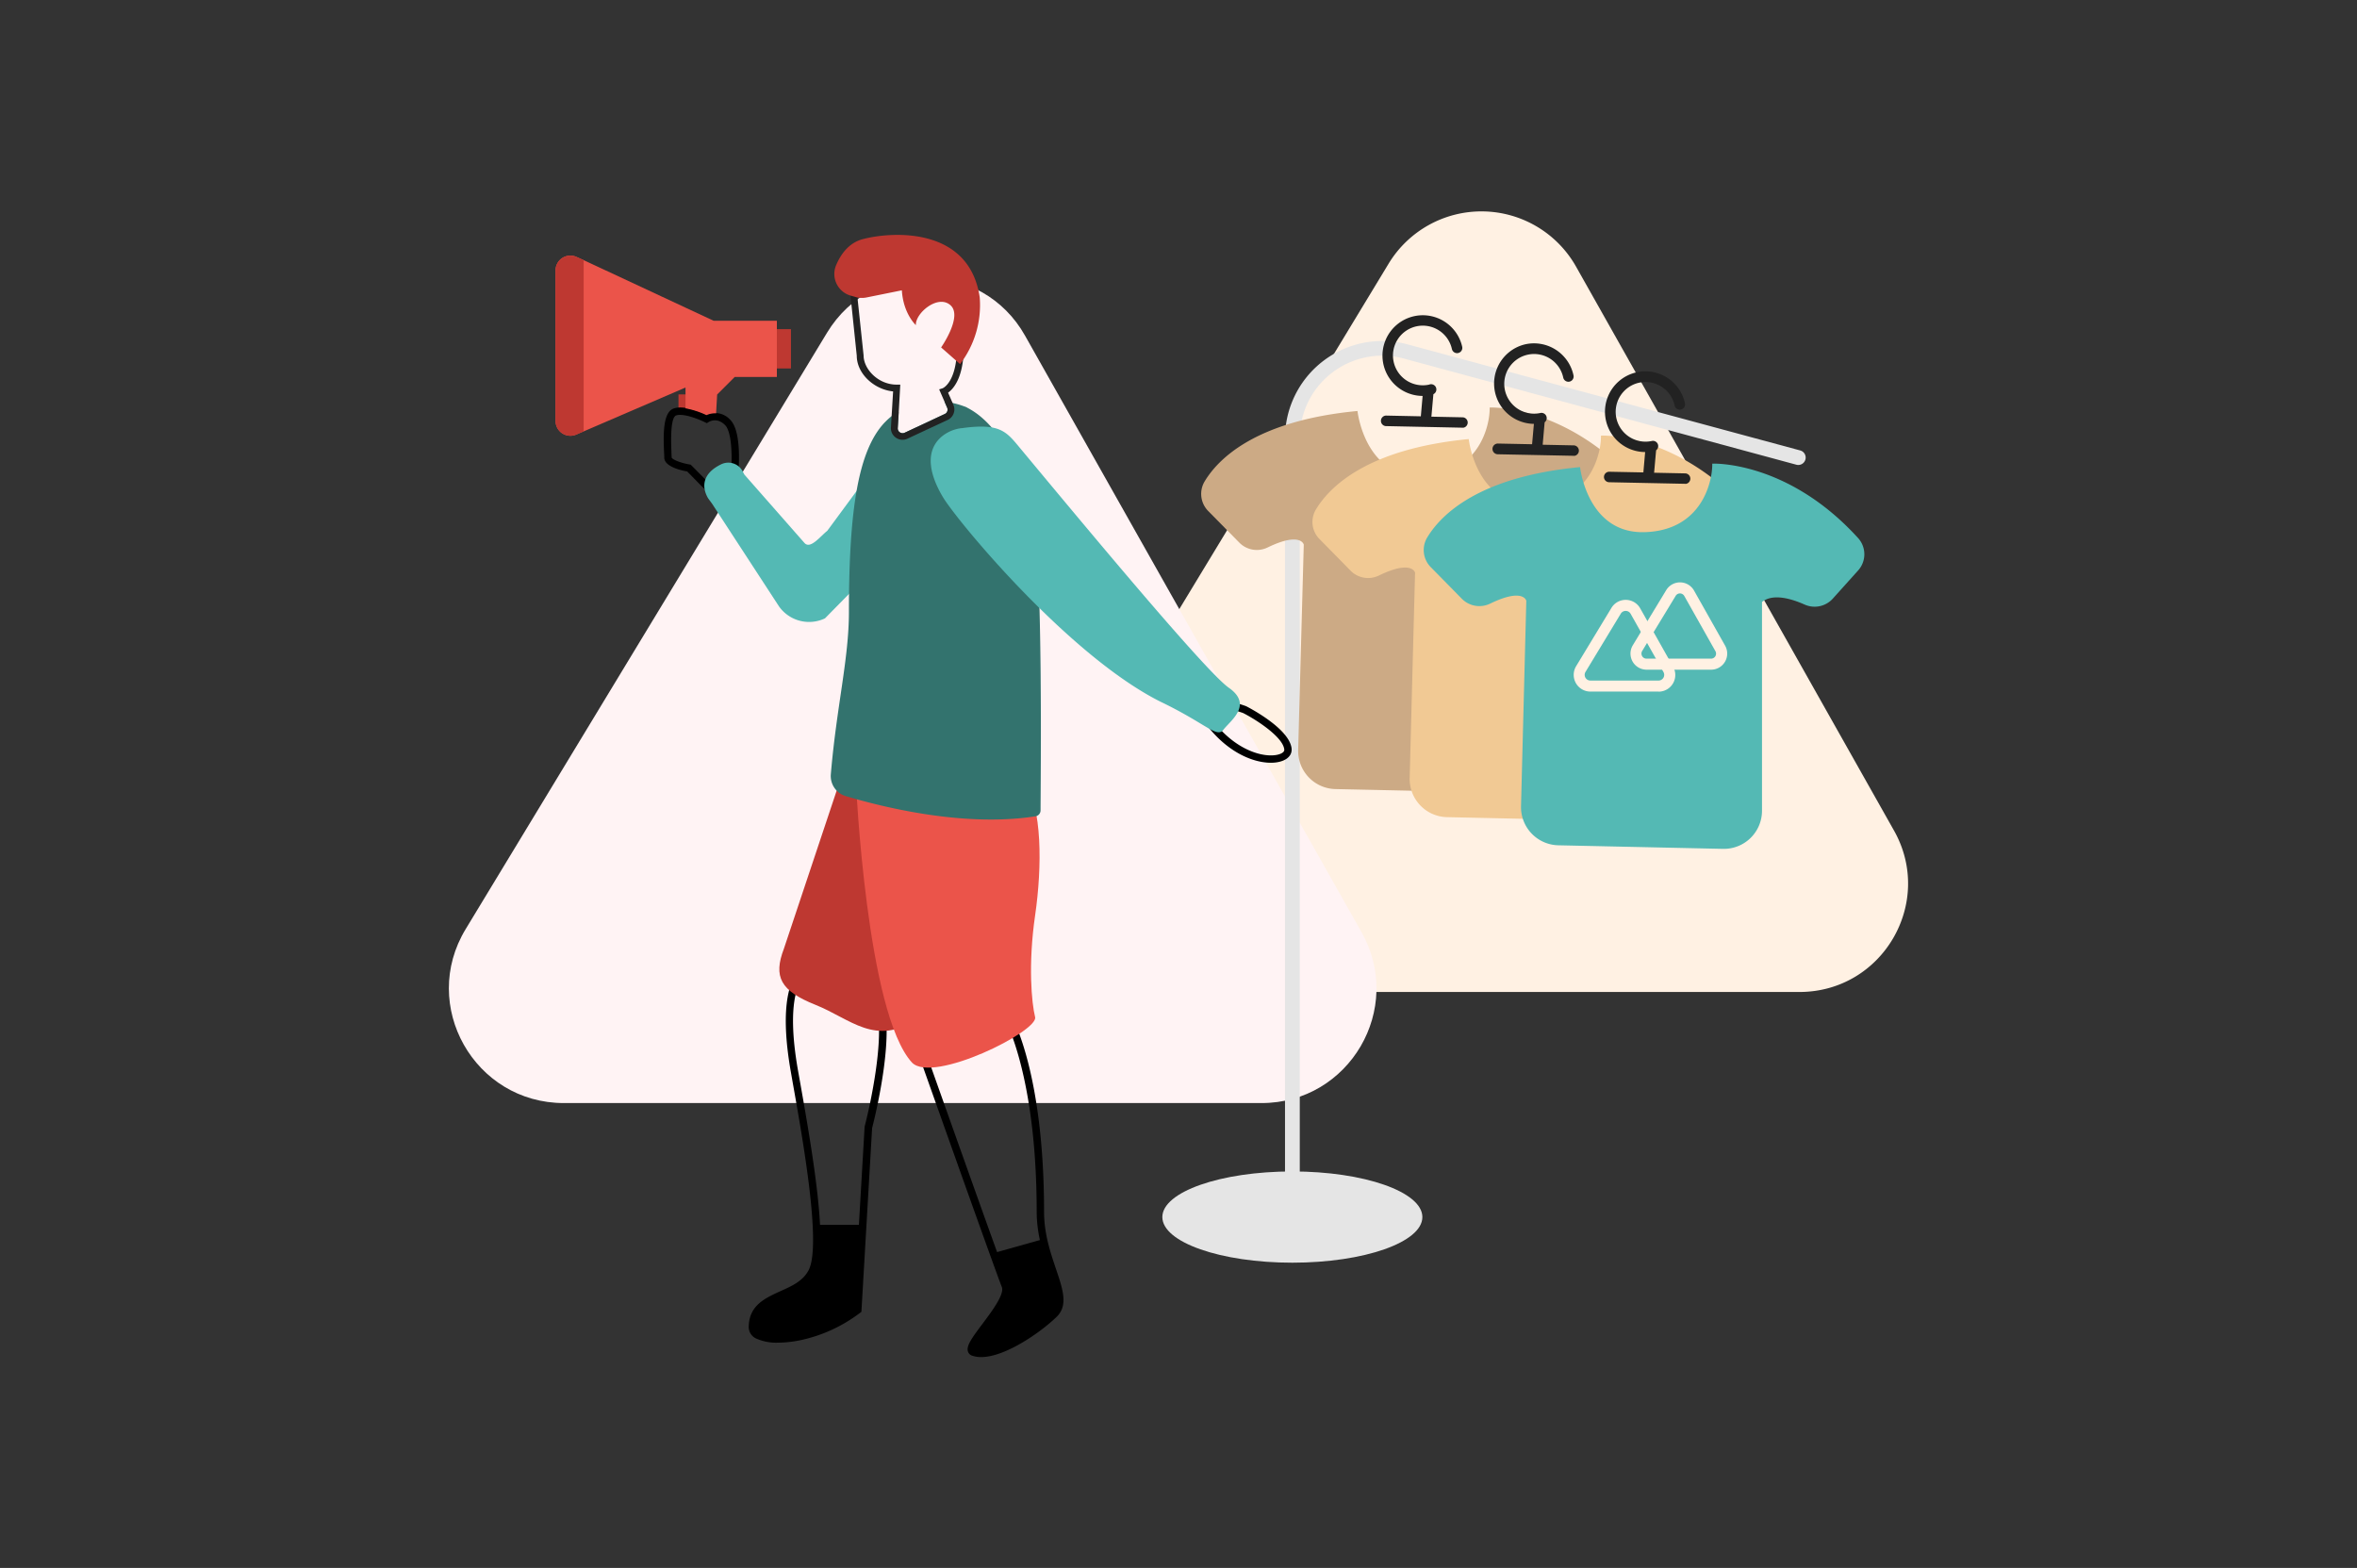 <svg xmlns="http://www.w3.org/2000/svg" width="448" height="298" viewBox="0 0 448 298">
    <rect x="0" y="0" width="448" height="298" fill="#333333" stroke="none"/>
    <g fill="none" fill-rule="evenodd">
        <path d="M0 0h448v298H0z"/>
        <g transform="translate(24 27)">
            <path d="M0 0h400v244.068H0z"/>
            <path fill="#FFF1E3" fill-rule="nonzero" d="M335.993 130.847L275.56 23.667a20.644 20.644 0 0 0-35.62-.562l-64.942 107.173c-8.319 13.729 1.58 31.254 17.627 31.254H318.02c15.783 0 25.709-16.97 17.973-30.685z"/>
            <path fill="#FFF3F4" fill-rule="nonzero" d="M234.793 150.176L170.847 36.82c-8.135-14.528-29.003-14.854-37.647-.59L64.508 149.587c-8.813 14.516 1.668 33.058 18.665 33.058h132.61c16.692 0 27.2-17.946 19.01-32.468z"/>
            <ellipse cx="221.641" cy="204.312" fill="#E5E5E5" fill-rule="nonzero" rx="24.712" ry="8.671"/>
            <path fill="#E5E5E5" fill-rule="nonzero" d="M221.64 204.373a1.397 1.397 0 0 1-1.396-1.397V56.271a18.481 18.481 0 0 1 23.315-17.817l74.61 20.156a1.404 1.404 0 0 1-.732 2.712l-74.576-20.17a15.681 15.681 0 0 0-19.81 15.12v146.704a1.397 1.397 0 0 1-1.41 1.397z"/>
            <path fill="#CCAA85" fill-rule="nonzero" d="M223.81 76.515s-.549-2.529-6.874.536a4.664 4.664 0 0 1-5.363-.909l-5.932-6.027a4.624 4.624 0 0 1-.678-5.613c2.623-4.366 9.823-11.566 29.057-13.39 0 0 1.356 12.664 12.244 12.36 10.889-.306 12.95-9.621 12.882-13.018 0 0 14.237-.678 27.729 14.136a4.61 4.61 0 0 1 0 6.163l-4.841 5.335a4.658 4.658 0 0 1-5.363 1.126c-2.502-1.12-6.013-2.156-8.088-.495l-.034 39.695a7.254 7.254 0 0 1-7.41 7.233l-31.295-.678a7.247 7.247 0 0 1-7.098-7.457l1.064-38.997z"/>
            <path fill="#222" fill-rule="nonzero" d="M244.8 33.092a7.668 7.668 0 0 0 1.6 15.159l-.339 3.871-6.488-.136a1.003 1.003 0 1 0-.04 2l14.406.299c.079.01.159.01.237 0a.997.997 0 0 0-.19-1.973l-5.918-.122.38-4.271a.997.997 0 0 0-.82-1.817 5.668 5.668 0 1 1 4.345-6.74 1.003 1.003 0 0 0 1.96-.42 7.681 7.681 0 0 0-9.133-5.85z"/>
            <path fill="#F1C994" fill-rule="nonzero" d="M244.963 81.844s-.55-2.522-6.882.542a4.664 4.664 0 0 1-5.356-.908l-5.932-6.034a4.603 4.603 0 0 1-.678-5.607c2.624-4.366 9.817-11.532 29.051-13.39 0 0 1.356 12.665 12.25 12.36 10.896-.305 12.943-9.62 12.882-13.017 0 0 14.271-.678 27.73 14.135a4.59 4.59 0 0 1 0 6.163l-4.8 5.336a4.65 4.65 0 0 1-5.364 1.125c-2.501-1.118-6.006-2.156-8.088-.495l-.034 39.688a7.254 7.254 0 0 1-7.41 7.241l-31.288-.678a7.261 7.261 0 0 1-7.105-7.458l1.024-39.003z"/>
            <path fill="#222" fill-rule="nonzero" d="M265.953 38.427a7.661 7.661 0 0 0 1.6 15.132l-.346 3.872-6.488-.13a1.017 1.017 0 0 0-.041 2.035l14.414.291c.076.01.154.01.23 0a1.003 1.003 0 0 0-.19-1.98l-5.912-.122.373-4.264a.997.997 0 0 0-.813-1.77 5.668 5.668 0 1 1 4.345-6.745.999.999 0 1 0 1.953-.42 7.681 7.681 0 0 0-9.125-5.899z"/>
            <path fill="#54B9B4" fill-rule="nonzero" d="M266.108 87.18s-.549-2.522-6.874.542a4.678 4.678 0 0 1-5.363-.908l-5.932-6.034a4.624 4.624 0 0 1-.678-5.607c2.63-4.373 9.83-11.573 29.064-13.397 0 0 1.356 12.665 12.244 12.366 10.889-.298 12.95-9.62 12.882-13.023 0 0 14.237-.678 27.722 14.142a4.597 4.597 0 0 1 0 6.163l-4.814 5.356a4.658 4.658 0 0 1-5.362 1.118c-2.502-1.112-6.014-2.156-8.089-.488v39.688a7.247 7.247 0 0 1-7.41 7.234l-31.295-.678a7.254 7.254 0 0 1-7.098-7.457l1.003-39.017z"/>
            <path fill="#222" fill-rule="nonzero" d="M287.098 43.756a7.668 7.668 0 0 0 1.6 15.16l-.339 3.87-6.488-.128a.997.997 0 0 0-.047 1.993l14.447.298c.08.007.159.007.237 0a1.003 1.003 0 0 0-.196-1.98l-5.912-.122.38-4.264a.997.997 0 0 0-.82-1.77 5.668 5.668 0 1 1 4.345-6.738 1.003 1.003 0 1 0 1.96-.428 7.688 7.688 0 0 0-9.167-5.891z"/>
            <path fill="#BE3831" fill-rule="nonzero" d="M121.661 35.559h4.678v7.471h-4.678zM104.963 47.959h3.342v3.336h-3.342z"/>
            <path fill="#000" fill-rule="nonzero" d="M110.915 66.868l-1.512-1.424-2.78-2.834c-1.477-.264-4.365-1.003-4.365-2.65 0-.19 0-.496-.034-.882-.17-3.729-.19-7.77 1.85-8.447 1.926-.678 5.126.677 6.21 1.213a3.898 3.898 0 0 1 4.523.956c2.176 2.17 1.607 9.105 1.539 9.892v.318l-5.43 3.858zm-.522-2.414l.644.604 3.94-2.807c.21-2.753.08-7.227-1.16-8.461-1.532-1.532-2.97-.678-3.125-.576l-.34.21-.359-.17c-1.044-.522-4.068-1.77-5.478-1.295-.549.183-1.146 1.553-.888 7.058 0 .414.034.739.034.942.088.346 1.634 1.017 3.39 1.316l.23.033 3.112 3.146zM136.95 157.376c-3.33-1.491-6.848-1.756-8.353-.623-3.309 2.474-4.116 9.586-2.272 20.013l.346 1.973c1.912 10.753 5.478 30.766 3.058 35.6-1.065 2.129-3.288 3.125-5.424 4.068-2.942 1.356-5.993 2.712-5.993 6.888a2.407 2.407 0 0 0 1.58 2.17 9.322 9.322 0 0 0 3.966.718c1.502-.015 3-.185 4.467-.508 4.046-.89 7.85-2.651 11.146-5.16l.258-.196 2.034-34.922c.291-1.119 3.322-13.024 2.67-20.834-.5-5.478-5.41-8.251-7.484-9.187zm3.389 29.763l-1.085 18.65h-7.39c-.366-7.233-2.033-17.267-3.823-27.294l-.353-1.973c-2.44-13.83.4-17.627 1.736-18.65a3.308 3.308 0 0 1 1.898-.428c1.744.057 3.457.468 5.037 1.207 1.865.84 6.238 3.295 6.638 8.054.65 7.783-2.617 20.305-2.658 20.414v.02zM176.705 214.15c-1.058-3.133-2.258-6.686-2.258-10.848 0-25.892-5.85-36.57-6.101-37.01l-.258-.461-18.637 4.338.264.74c.624 1.769 15.377 43.39 16.705 46.698.55 1.356-1.912 4.65-3.708 7.037-2.034 2.712-3.112 4.21-2.712 5.268.136.386.462.675.861.766.528.17 1.08.252 1.634.245 4.644 0 11.525-4.855 14.447-7.75 2.089-2.156 1.065-5.18-.237-9.024zm-9.35-46.692c1.1 2.305 5.69 13.322 5.69 35.864.012 1.804.216 3.602.61 5.363l-8.136 2.284c-4.163-11.525-12.597-35.315-14.19-39.81l16.027-3.701z"/>
            <path fill="#EB544A" fill-rule="nonzero" d="M111.64 33.96l-5.342-2.489-4.522-2.108-14.84-6.922-1.356-.617a2.82 2.82 0 0 0-3.987 2.583V53.01a2.82 2.82 0 0 0 3.94 2.583l1.403-.603 15.918-6.854 3.444-1.492v3.96c1.38.256 2.72.692 3.987 1.294a3.75 3.75 0 0 1 1.823-.339l.204-3.58 3.335-3.335h8.014V33.96h-12.02z"/>
            <path fill="#54B9B4" fill-rule="nonzero" d="M149.302 73.736l-16.495 16.786a7.01 7.01 0 0 1-8.74-2.271L111.35 68.739l-.76-1.037c-1.253-2.143-1.104-4.671 2.38-6.407a3.098 3.098 0 0 1 4.136 1.18l.38.725 11.437 13.01c1.125 1.214 3.003-1.295 4.312-2.318l7.742-10.502"/>
            <path fill="#BE3831" fill-rule="nonzero" d="M135.681 121.302l-10.684 32.006c-2.034 5.336-.678 8 6.013 10.672 6.692 2.67 11.35 8 19.363 2.664s-5.342-42.034-5.342-42.034-1.98-3.973-9.35-3.308z"/>
            <path fill="#EB544A" fill-rule="nonzero" d="M138.685 121.64s2.034 44.007 10.684 53.336c4.007 4.007 24.041-6 23.377-8.664-.665-2.665-1.356-10 0-19.336 1.356-9.335 1.356-20.67-2.034-25.335-3.39-4.665-32.027 0-32.027 0z"/>
            <path fill="#BE3831" fill-rule="nonzero" d="M86.936 22.44v32.543l-1.404.603a2.82 2.82 0 0 1-3.939-2.583V24.407a2.82 2.82 0 0 1 4.014-2.55l1.329.584z"/>
            <path fill="#FFF1E3" fill-rule="nonzero" d="M301.227 100.278h-12.25a3.058 3.058 0 0 1-2.624-4.644l6.345-10.468a3.064 3.064 0 0 1 5.295.081l5.905 10.468a3.058 3.058 0 0 1-2.67 4.563zm-5.905-14.495a.956.956 0 0 0-.827.468l-6.36 10.468a.963.963 0 0 0 .828 1.464h12.25a.956.956 0 0 0 .834-1.437l-5.905-10.468a.963.963 0 0 0-.827-.495h.007z"/>
            <path fill="#FFF1E3" fill-rule="nonzero" d="M291.24 104.44h-12.955a3.18 3.18 0 0 1-2.712-4.82l6.712-11.078a3.153 3.153 0 0 1 2.712-1.532h.054a3.16 3.16 0 0 1 2.712 1.62l6.244 11.078a3.173 3.173 0 0 1-2.773 4.746l.007-.013zm-6.243-15.328a1.071 1.071 0 0 0-.93.515l-6.711 11.078a1.085 1.085 0 0 0 .929 1.64h12.956a1.085 1.085 0 0 0 .942-1.613l-6.244-11.071a1.058 1.058 0 0 0-.929-.55h-.013z"/>
            <path fill="#33736E" fill-rule="nonzero" d="M172.414 71.966c-1.641-8.176-5.94-18.108-12.57-21.478l-.047-.04-.122-.048-.136-.075a.678.678 0 0 0-.19-.06 14.827 14.827 0 0 0-2.305-.679 14.237 14.237 0 0 0-1.525-.244l.501 1.14a.908.908 0 0 1-.454 1.2l-7.627 3.565a.929.929 0 0 1-.908-.074.895.895 0 0 1-.4-.82l.183-3.031c-.441.264-.82.515-1.153.753v-.13c-.495.375-.96.788-1.39 1.235l-.102.095c-4.942 5.2-6.813 16.115-6.813 36.033 0 8.909-2.346 17.946-3.437 30.834a3.98 3.98 0 0 0 2.827 4.163c6.19 1.83 22.054 6.027 36.081 3.837.55-.089.953-.562.956-1.118.02-6.658.454-45.912-1.37-55.058z"/>
            <path fill="#222" fill-rule="nonzero" d="M155.817 22.373c-1.573-1.58-3.756-2.387-6.488-2.387-10.271-.027-11.702 8.746-11.702 8.834v.082l1.22 11.708c0 3.356 3.228 6.407 6.909 6.78l-.292 4.813-.122 2.034a2.17 2.17 0 0 0 .963 1.96c.364.254.797.389 1.24.386.327 0 .648-.072.943-.21l7.627-3.56a2.19 2.19 0 0 0 1.092-2.888l-.163-.38-.84-1.918c1.037-.732 2.982-2.902 2.982-8.813v-1.289c.028-5.233.055-11.762-3.37-15.152zm2.081 15.173v1.274c0 6.875-2.712 7.96-2.712 7.966l-.678.217 1.024 2.34.502 1.138a.908.908 0 0 1-.454 1.2l-7.627 3.566a.929.929 0 0 1-.909-.074.895.895 0 0 1-.4-.82l.183-3.031.292-5.22h-.678c-3.546 0-6.292-2.977-6.292-5.533l-1.234-11.633a9.858 9.858 0 0 1 1.716-3.79c1.911-2.577 4.84-3.885 8.698-3.885 2.413 0 4.23.678 5.573 1.993 3.064 3.051 3.017 9.288 2.996 14.265v.027z"/>
            <path fill="#BE3831" fill-rule="nonzero" d="M147.417 28.176l-6.705 1.356a4.346 4.346 0 0 1-2.224-.122l-.915-.257a4.285 4.285 0 0 1-2.658-5.736c.882-2.088 2.414-4.258 5.065-4.963 5.58-1.478 20.257-2.4 22.237 11.058a18.447 18.447 0 0 1-3.736 12.685l-3.6-3.166s4.163-5.926 1.763-8.034c-2.4-2.109-6.705 1.552-6.563 3.803.02 0-2.38-2.115-2.664-6.624z"/>
            <path fill="#000" fill-rule="nonzero" d="M205.986 105.763v1.356c2.258 0 5.75 1.206 6.292 1.396 2.461 1.248 7.491 4.488 7.817 6.861a.576.576 0 0 1-.142.516c-.292.332-1.078.677-2.394.677-2.847 0-7.213-1.694-10.915-6.467-1.403-1.804-1.593-2.624-1.613-2.868.307-.102.632-.146.955-.129v-1.342zm0 0c-2.345 0-3.66 1.112-.454 5.254 3.96 5.05 8.705 6.95 12.027 6.95 2.509 0 4.156-1.113 3.926-2.8-.536-3.9-8.651-7.96-8.651-7.96s-4.122-1.505-6.848-1.505v.06z"/>
            <path fill="#54B9B4" fill-rule="nonzero" d="M169.763 58.014c-2.502-3.01-3.743-4.651-10.97-3.634h-.081a7.22 7.22 0 0 0-3.79 1.654c-3.39 2.97-1.966 7.654.292 11.43 2.678 4.489 23.911 30.197 41.423 38.93 8.753 4.21 10.638 6.962 11.912 5.28 1.275-1.68 5.688-4.684 1.017-7.959-4.366-3.057-27.071-30.386-39.803-45.701z"/>
        </g>
    </g>
</svg>
